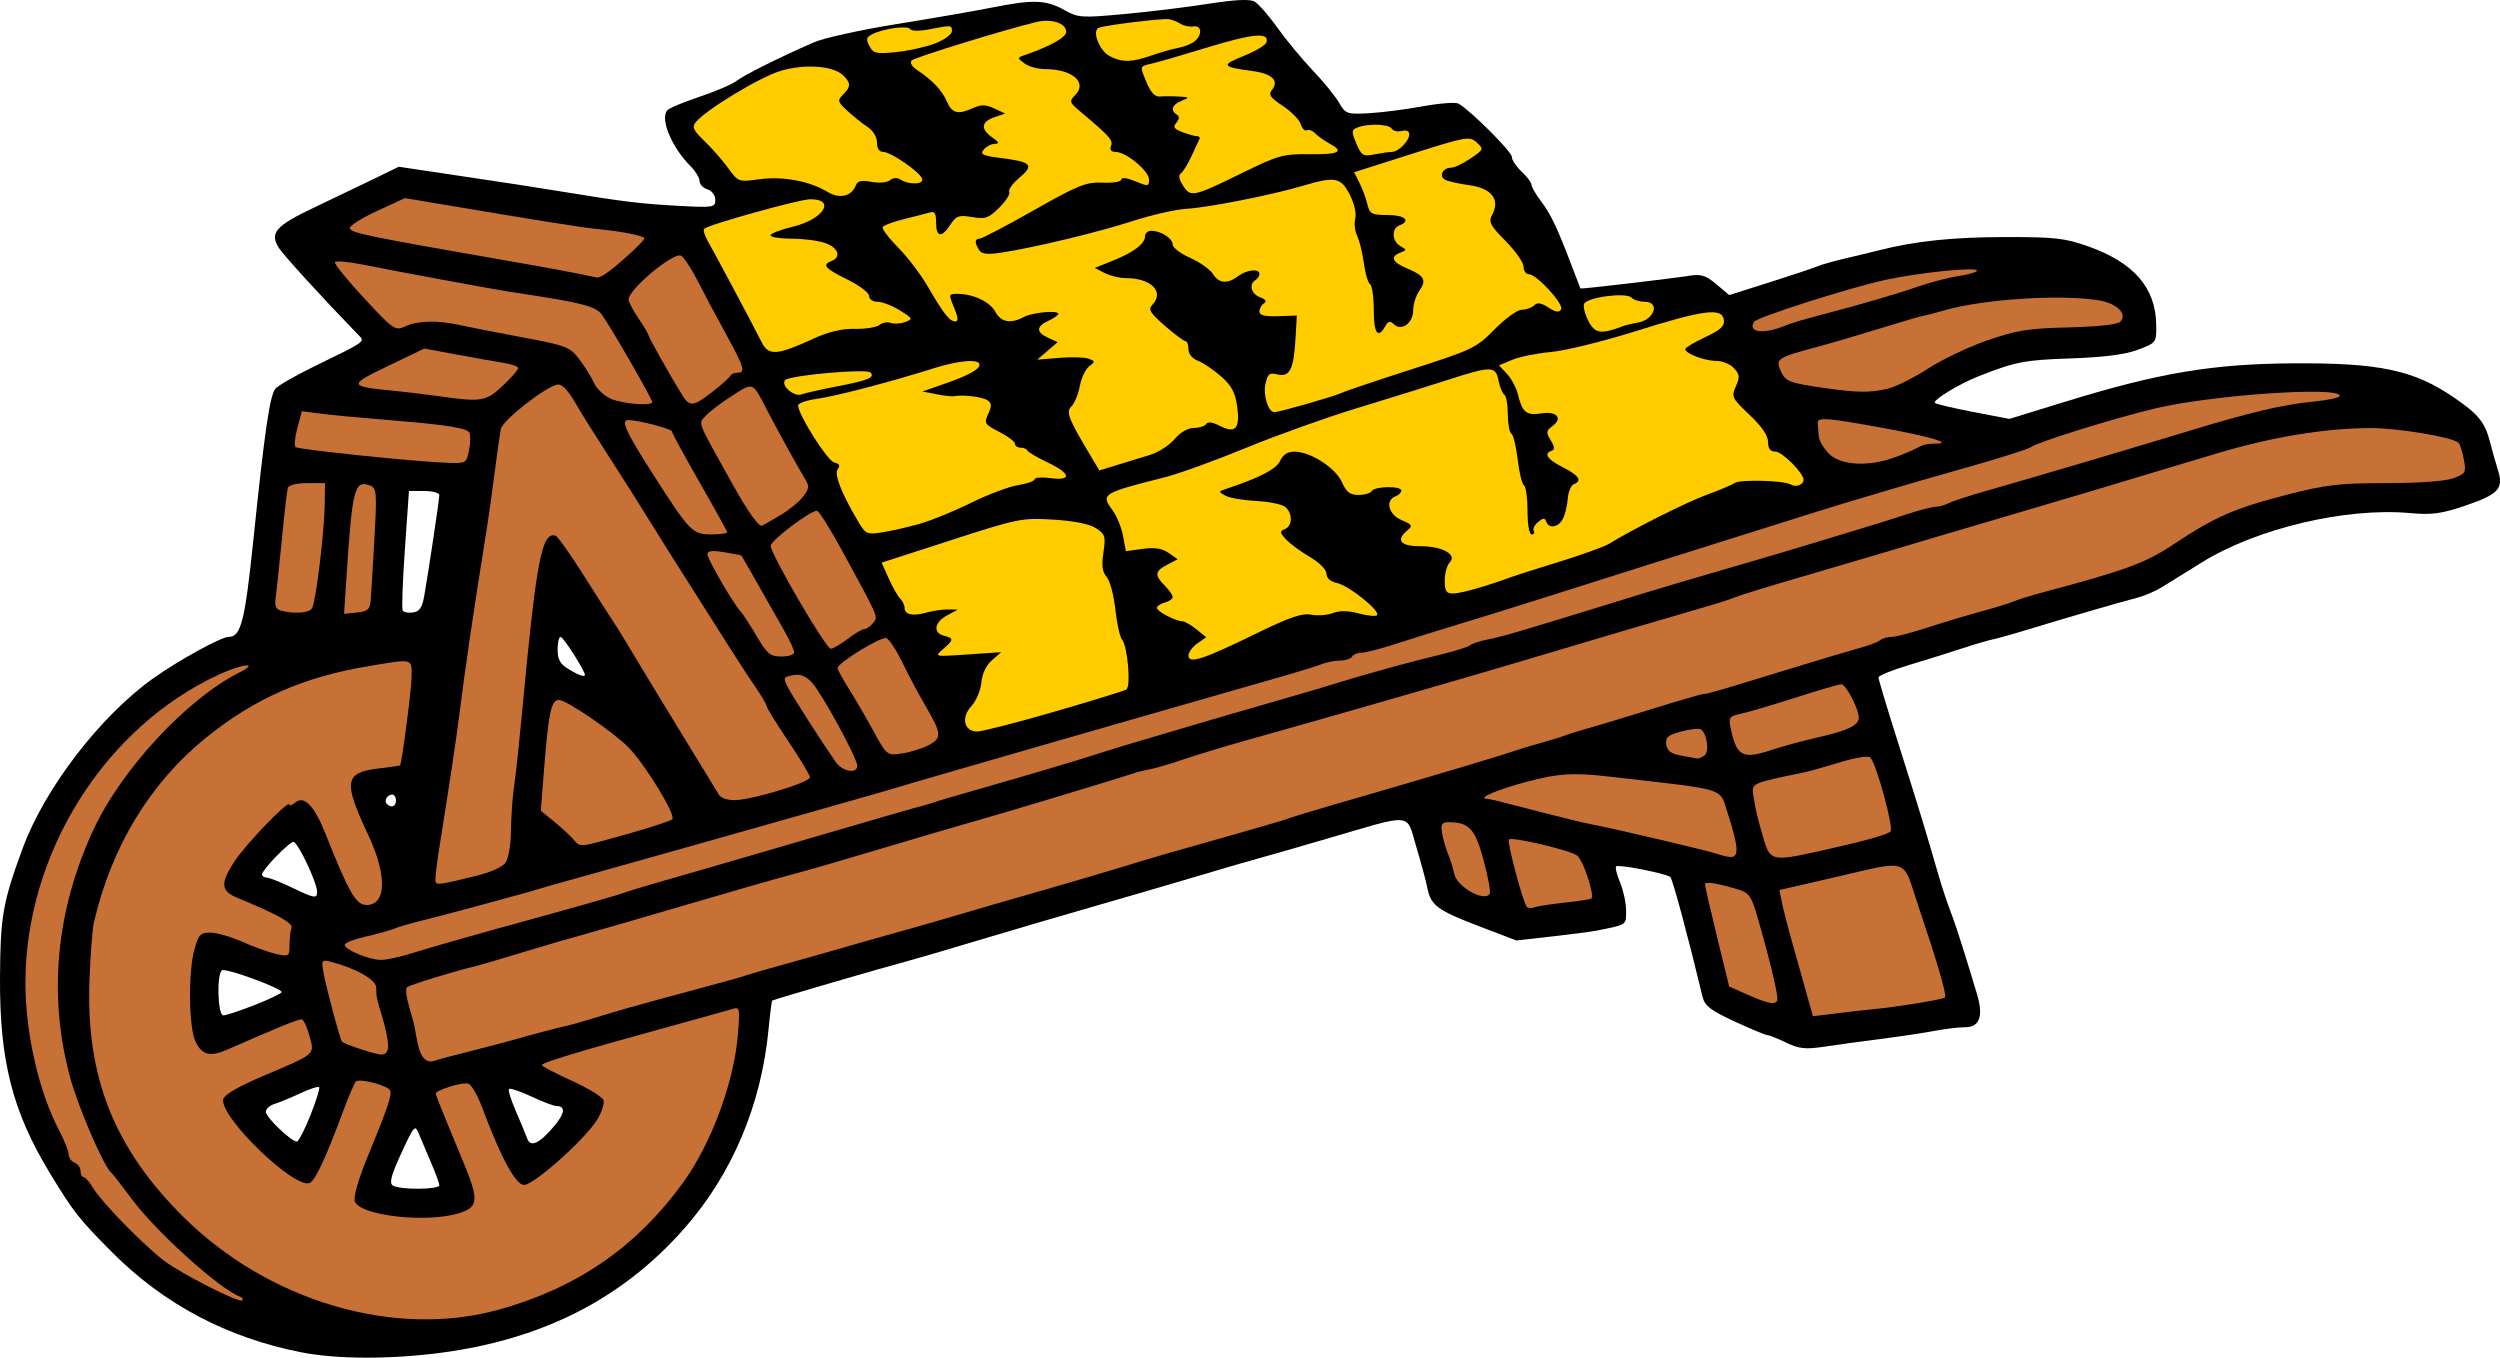 <?xml version="1.0" encoding="UTF-8"?>
<svg version="1.1" viewBox="0 0 763.43 414.59" xmlns="http://www.w3.org/2000/svg">
<g stroke-width="1.204">
<path transform="translate(105.13 40.034)" d="m273.37-39.995c-2.303 0.114-5.4 0.479-9.315 1.098-6.424 1.015-17.986 2.428-25.693 3.139-13.264 1.224-14.251 1.159-18.471-1.211-5.54-3.112-9.483-3.262-21.697-0.828-5.298 1.056-18.574 3.355-29.5 5.111-10.926 1.756-22.303 4.264-25.283 5.572-10.848 4.763-21.13 9.893-23.645 11.795-1.415 1.071-6.562 3.272-11.438 4.891-4.875 1.619-9.27 3.484-9.766 4.146-2.103 2.81 1.506 11.333 7.219 17.045 1.492 1.492 2.713 3.513 2.713 4.492 0 0.979 1.082 2.123 2.406 2.543 1.364 0.433 2.408 1.823 2.408 3.205 0 2.327-0.539 2.41-11.738 1.797-11.001-0.603-16.773-1.311-34.615-4.244-8.308-1.366-17.241-2.739-36.598-5.623l-13.723-2.045-7.348 3.584c-4.042 1.97-12.366 5.963-18.498 8.873-11.849 5.622-13.72 7.803-10.676 12.449 1.509 2.303 13.525 15.452 23.904 26.158 2.418 2.494 3.275 1.857-13.518 10.068-5.629 2.752-10.835 5.765-11.568 6.695-1.679 2.129-3.25 12.933-6.639 45.639-2.63 25.383-3.821 30.1-7.6 30.1-2.289 0-15.343 7.175-23.051 12.67-16.218 11.561-33.163 33.648-39.881 51.98-6.072 16.571-6.788 20.68-6.887 39.498-0.132 25.294 3.806 40.762 15.141 59.451 7.315 12.062 8.893 14.073 19.057 24.291 15.815 15.9 35.156 26.131 57.814 30.582 10.875 2.136 27.266 2.18 42.82 0.113 31.007-4.12 55.276-16.534 74.098-37.898 14.629-16.606 23.545-37.676 25.764-60.887 0.443-4.635 0.944-8.569 1.113-8.74 0.297-0.3 34.859-10.378 42.227-12.312 1.987-0.522 11.198-3.229 20.469-6.016 9.271-2.787 24.983-7.4 34.916-10.252 9.933-2.852 24.834-7.203 33.111-9.666 8.278-2.463 16.133-4.751 17.457-5.084 1.324-0.333 10.806-3.059 21.07-6.059 26.922-7.869 24.283-8.095 27.41 2.344 1.454 4.855 2.988 10.561 3.408 12.68 1.056 5.326 3.088 6.82 15.961 11.732l11.221 4.281 10.984-1.244c6.042-0.684 12.227-1.496 13.744-1.805 9.163-1.866 8.777-1.603 8.777-6.043 0-2.326-0.82-6.192-1.822-8.59-1.002-2.398-1.558-4.624-1.234-4.947 0.701-0.701 15.321 2.173 16.562 3.256 0.7 0.61 5.473 18.357 9.842 36.59 0.66 2.754 2.451 4.127 9.805 7.523 4.949 2.286 9.436 4.156 9.971 4.156 0.535 0 3.107 1.027 5.715 2.283 3.892 1.875 5.927 2.106 11.363 1.291 3.642-0.546 11.497-1.619 17.457-2.387 5.96-0.767 13.437-1.889 16.615-2.494 3.178-0.605 7.341-1.102 9.25-1.102 4.431 0 5.643-3.37 3.635-10.105-2.826-9.479-6.34-20.613-7.26-23.004-1.764-4.584-3.457-9.654-4.828-14.449-3.143-10.992-5.984-20.292-11.836-38.758-3.398-10.722-6.178-19.945-6.178-20.494 0-0.549 4.2-2.257 9.332-3.795 5.132-1.538 12.387-3.808 16.121-5.045 3.735-1.236 8.07-2.509 9.633-2.828 1.563-0.319 6.634-1.748 11.27-3.176 10.375-3.196 27.561-8.192 32.764-9.523 2.128-0.544 5.494-2 7.479-3.234 1.985-1.234 7.488-4.646 12.229-7.584 16.679-10.337 43.875-16.775 63.432-15.014 6.769 0.61 9.589 0.229 17.037-2.301 10.065-3.418 11.656-5.154 9.885-10.793-0.669-2.131-1.788-6.093-2.484-8.803-1.5-5.833-3.588-8.377-11.043-13.453-12.266-8.352-22.727-10.555-49.23-10.367-24.556 0.174-40.882 2.929-69.412 11.717l-17.039 5.248-11.041-2.121c-6.072-1.167-11.323-2.403-11.67-2.75-0.829-0.829 7.341-5.817 13.443-8.209 11.21-4.393 13.95-4.92 28.02-5.398 10.14-0.345 16.559-1.172 20.467-2.637 5.654-2.119 5.694-2.173 5.633-7.582-0.129-11.306-6.803-19.029-20.715-23.973-7.16-2.544-10.184-2.882-25.578-2.861-15.951 0.021-27.308 1.224-38.529 4.082-2.318 0.59-6.923 1.699-10.234 2.465-3.311 0.765-7.103 1.844-8.428 2.398-1.324 0.555-7.92 2.755-14.658 4.889l-12.252 3.879-3.92-3.299c-3.209-2.7-4.702-3.174-8.219-2.609-5.427 0.872-33.159 4.121-33.291 3.9-0.054-0.09-1.335-3.415-2.846-7.389-4.312-11.338-6.244-15.372-9.281-19.379-1.553-2.049-2.824-4.256-2.824-4.906 0-0.65-1.354-2.454-3.01-4.01-1.655-1.555-3.01-3.598-3.01-4.541 0-1.568-12.575-14.114-16.262-16.225-0.864-0.495-5.823-0.12-11.018 0.832-5.194 0.952-12.583 1.899-16.42 2.103-6.636 0.354-7.078 0.199-9.031-3.199-1.129-1.965-4.761-6.422-8.072-9.904-3.311-3.482-8.185-9.376-10.83-13.098-2.645-3.721-5.787-7.29-6.982-7.93-0.728-0.39-2.234-0.528-4.537-0.414zm-253.61 149.9h4.633c2.547 0 4.631 0.568 4.631 1.26 0 1.339-3.175 22.584-4.58 30.646-0.643 3.686-1.448 4.904-3.434 5.188-1.427 0.203-2.855-0.069-3.172-0.604-0.317-0.535-0.013-8.963 0.674-18.73l1.248-17.76zm46.287 44.559c0.74 0.008 5.798 7.689 7.326 11.127 0.618 1.39-1.271 0.887-4.916-1.312-2.52-1.521-3.309-2.93-3.311-5.91-0.001-2.152 0.404-3.909 0.9-3.904zm-51.4 48.15c0.623 0 1.133 0.813 1.133 1.807 0 1.862-1.419 2.393-2.775 1.037-0.962-0.962 0.124-2.844 1.643-2.844zm-30.141 14.449c1.295 0 7.193 12.462 7.193 15.199 0 2.203-0.76 2.075-7.826-1.326-3.311-1.594-6.698-2.929-7.525-2.967-0.828-0.038-1.491-0.476-1.473-0.973 0.052-1.429 8.297-9.934 9.631-9.934zm-21.41 39.139c2.847 0.081 17.768 5.621 17.768 6.721 0 0.395-3.67 2.158-8.156 3.918-4.486 1.76-8.822 3.199-9.633 3.199-1.749 0-2.099-12.716-0.379-13.779 0.074-0.046 0.211-0.064 0.4-0.059zm29.02 35.68c0.104 0.003 0.176 0.022 0.213 0.059 0.295 0.295-0.9 4.156-2.656 8.582-1.756 4.426-3.624 8.047-4.152 8.047-1.717 0-9.473-7.429-9.473-9.074 1e-6 -0.88 1.219-1.977 2.709-2.439 1.49-0.462 5.033-1.923 7.873-3.246 2.485-1.158 4.759-1.946 5.486-1.928zm58.432 0.566c0.853 0.001 3.576 0.969 6.57 2.363 3.422 1.593 6.868 2.905 7.656 2.91 2.828 0.023 2.642 2.12-0.523 5.941-4.494 5.424-7.354 6.812-8.352 4.055-0.43-1.187-1.998-4.961-3.486-8.387-1.488-3.425-2.438-6.496-2.111-6.822 0.041-0.041 0.124-0.061 0.246-0.061zm-28.85 12.105c0.374 0.027 0.668 0.63 1.062 1.607 0.669 1.655 2.352 5.628 3.74 8.828 1.388 3.2 2.523 6.316 2.523 6.924 0 1.358-12.054 1.44-14.172 0.096-1.173-0.745-0.571-3.063 2.58-9.916 2.549-5.544 3.552-7.59 4.266-7.539z"/>
<g transform="translate(105.13 40.034)" fill="#c87137">
<path d="m79.502 43.77c3.152-1.995 12.136-10.138 12.136-11 0-0.814-6.979-2.166-15.371-2.976-3.725-0.36-20.418-3.026-46.169-7.374l-11.573-1.954-8.63 3.978c-4.746 2.188-8.439 4.551-8.205 5.252 0.486 1.457 5.26 2.432 50.817 10.375 12.107 2.111 16.452 2.93 24.682 4.655 0.331 0.069 1.371-0.361 2.312-0.956z"/>
<path d="m440.2 59.325c1.324-0.566 5.659-1.874 9.632-2.906 12.28-3.192 23.777-6.537 30.936-9.002 3.771-1.298 9.324-2.731 12.341-3.183 3.017-0.452 5.485-1.187 5.485-1.633 0-1.171-17.154 0.538-27.543 2.744-11.015 2.338-39.665 11.463-40.565 12.918-2.035 3.293 3.16 3.861 9.713 1.062z"/>
<path d="m471.24 78.692c2.502-0.581 8.059-3.343 12.348-6.137 4.289-2.794 12.496-6.7 18.238-8.679 8.923-3.075 12.524-3.647 24.778-3.929 8.714-0.201 14.877-0.871 15.714-1.707 2.245-2.245-0.679-5.416-5.925-6.425-11.057-2.126-35.909-0.576-48.03 2.995-2.649 0.78-5.358 1.48-6.02 1.555-0.662 0.075-6.622 1.816-13.244 3.868-6.622 2.053-15.562 4.671-19.866 5.819-11.524 3.073-12.244 3.561-10.593 7.184 1.482 3.252 2.602 3.684 13.604 5.249 9.862 1.403 13.671 1.444 18.998 0.207z"/>
<path d="m48.401 77.751c2.59-2.454 4.709-4.868 4.709-5.364 0-0.496-2.032-1.224-4.515-1.619-2.483-0.394-8.938-1.536-14.344-2.537l-9.829-1.82-11.077 5.328c-12.292 5.912-12.207 6.205 2.214 7.614 3.766 0.368 9.828 1.096 13.47 1.617 12.848 1.839 14.284 1.6 19.371-3.22z"/>
<path d="m112.54 79.514c2.744-2.147 5.17-4.314 5.391-4.816 0.221-0.502 1.169-0.912 2.107-0.912 2.603 0 2.136-1.593-3.436-11.723-2.828-5.141-6.756-12.517-8.729-16.39-1.973-3.874-4.255-7.314-5.069-7.645-2.459-0.999-15.977 10.329-15.977 13.388 0 0.738 1.355 3.336 3.01 5.772 1.655 2.436 3.01 4.7 3.01 5.031 0 0.58 6.956 12.933 10.411 18.49 2.226 3.58 3.367 3.433 9.282-1.195z"/>
<path d="m94.046 82.753c0-0.996-13.037-23.603-15.419-26.739-1.994-2.625-5.933-3.6-27.925-6.912-4.911-0.74-36.066-6.5-44.864-8.296-4.478-0.914-8.383-1.272-8.677-0.795-0.295 0.477 3.691 5.416 8.856 10.977 9.098 9.796 9.493 10.064 12.647 8.627 3.885-1.77 9.857-1.897 16.756-0.355 2.776 0.62 11.402 2.314 19.168 3.763 13.204 2.464 14.315 2.891 17.13 6.583 1.656 2.171 3.687 5.432 4.514 7.245 0.826 1.814 3.141 4.012 5.144 4.884 3.605 1.571 12.671 2.298 12.671 1.016z"/>
<path d="m472.02 100.12c2.365-0.747 5.654-2.052 7.31-2.9 3.188-1.634 3.6-1.741 6.923-1.799 4.838-0.084-1.996-2.119-15.351-4.571-18.147-3.332-21.099-3.573-20.95-1.714 0.066 0.828 0.202 2.613 0.301 3.968 0.099 1.355 1.51 3.793 3.136 5.418 3.344 3.344 11.016 4.002 18.632 1.598z"/>
<path d="m38.124 97.342c0.427-2.275 0.463-4.642 0.081-5.26-0.902-1.459-6.943-2.389-25.098-3.863-8.129-0.66-17.316-1.534-20.414-1.941l-5.634-0.74-1.368 5.081c-0.753 2.795-1.018 5.433-0.59 5.863 0.783 0.786 37.753 4.589 47.185 4.854 4.852 0.136 5.095-0.03 5.838-3.994z"/>
<path d="m133.19 117.27c2.658-1.58 5.792-4.145 6.964-5.699 1.877-2.489 1.929-3.151 0.432-5.555-1.903-3.056-8.455-14.957-11.777-21.392-4.18-8.096-3.872-7.984-10.403-3.794-3.275 2.102-6.896 4.861-8.045 6.13-2.291 2.532-2.956 0.849 8.361 21.142 4.496 8.062 7.907 12.839 8.856 12.4 0.428-0.198 2.954-1.653 5.612-3.233z"/>
<path d="m116.92 122.53c0-0.343-3.793-7.22-8.428-15.283-4.636-8.063-8.428-15.052-8.428-15.531 0-0.773-10.347-3.479-13.303-3.479-2.414 0-0.858 3.449 7.333 16.254 11.471 17.934 12.174 18.662 18.003 18.662 2.653 0 4.824-0.281 4.824-0.623z"/>
<path d="m8.037 143.62c0.145-1.655 0.662-10.105 1.149-18.776 0.808-14.395 0.701-15.836-1.227-16.576-4.842-1.858-5.501 0.668-7.285 27.91l-0.735 11.221 3.917-0.385c3.185-0.313 3.966-0.947 4.181-3.395z"/>
<path d="m-9.871 145.73c1.184-1.829 3.794-23.16 3.904-31.906l0.08-6.321h-5.456c-3.323 0-5.631 0.588-5.904 1.505-0.247 0.828-1.075 8.007-1.84 15.953-0.766 7.947-1.61 15.902-1.876 17.68-0.345 2.304 0.108 3.387 1.577 3.773 4.171 1.096 8.567 0.78 9.515-0.684z"/>
<path d="m153.75 155.06c2.171-1.655 4.458-3.01 5.083-3.01 0.625 0 1.795-0.793 2.599-1.761 1.659-1.999 2.001-1.183-8.99-21.416-3.867-7.119-7.514-12.943-8.104-12.943-2.121 0-14.083 9.067-14.128 10.708-0.066 2.424 16.868 31.432 18.349 31.432 0.684 0 3.02-1.355 5.191-3.01z"/>
<path d="m137.39 159.2c0-0.7-1.287-3.545-2.859-6.321-9.109-16.082-13.12-23.127-13.249-23.272-0.08-0.09-2.449-0.544-5.263-1.009-3.661-0.605-5.117-0.432-5.117 0.608 0 1.492 7.928 15.16 10.181 17.551 0.692 0.734 2.883 4.11 4.869 7.501 3.162 5.399 4.099 6.17 7.525 6.19 2.152 0.013 3.913-0.549 3.913-1.249z"/>
<path d="m436.25 188.85c2.837-0.952 8.854-2.578 13.369-3.614 9.652-2.215 12.861-3.735 12.861-6.096 0-2.723-3.924-10.234-5.34-10.221-0.705 5e-3 -6.971 1.836-13.924 4.065-6.953 2.23-14.435 4.442-16.626 4.916-3.732 0.807-3.933 1.103-3.169 4.664 1.824 8.501 3.611 9.377 12.83 6.286z"/>
<path d="m178.38 187.54c4.228-2.187 4.104-3.516-1.17-12.499-1.788-3.045-4.793-8.702-6.679-12.572-1.886-3.87-4.126-7.304-4.977-7.63-1.57-0.603-14.915 7.566-14.915 9.13 0 0.468 1.521 3.26 3.379 6.204 1.859 2.944 5.245 8.766 7.525 12.938 4.114 7.528 4.18 7.581 8.649 6.96 2.477-0.344 6.162-1.483 8.188-2.531z"/>
<path d="m415.29 190.74c1.659-1.052 0.883-6.847-1.078-8.06-0.574-0.354-3.256-0.049-5.962 0.68-4.069 1.096-4.854 1.781-4.543 3.967 0.28 1.965 1.457 2.833 4.59 3.387 2.318 0.409 4.485 0.808 4.816 0.885 0.331 0.077 1.311-0.309 2.177-0.859z"/>
<path d="m156.66 193.82c0-2.307-10.816-22.137-13.873-25.436-1.893-2.043-3.5-2.663-5.775-2.228-2.991 0.572-3.068 0.765-1.495 3.781 1.515 2.906 10.018 16.185 14.562 22.743 2.024 2.921 6.581 3.71 6.581 1.14z"/>
<path d="m86.461 214.64c7.099-1.994 13.274-4.025 13.72-4.515 1.151-1.262-8.321-16.771-13.388-21.921-4.652-4.728-18.968-14.488-21.251-14.488-2.398 0-3.182 3.842-4.671 22.88l-0.857 10.952 3.993 3.251c2.196 1.788 4.827 4.199 5.846 5.358 2.342 2.664 1.413 2.749 16.608-1.518z"/>
<path d="m449.23 220.14c14.923-3.319 21.893-5.223 22.935-6.265 1.057-1.057-4.244-20.54-6.141-22.569-0.584-0.625-4.442-0.025-9.201 1.429-4.507 1.378-9.55 2.785-11.205 3.127-16.166 3.342-15.917 3.224-15.295 7.236 0.682 4.406 1.316 7.02 3.339 13.771 1.744 5.822 2.952 6.076 15.569 3.27z"/>
<path d="m425.15 219.1c0-1.527-1.122-6.098-2.493-10.157-2.972-8.8 1.113-7.479-36.638-11.854-10.669-1.236-15.469-0.931-24.848 1.583-8.846 2.371-14.989 4.931-12.477 5.2 1.6 0.171 2.797 0.463 16.771 4.094 6.575 1.708 13.348 3.353 15.05 3.655 5.476 0.97 35.502 8.013 38.614 9.057 4.903 1.645 6.02 1.352 6.02-1.577z"/>
<path d="m41.057 227.21c3.635-0.904 7.293-2.577 8.127-3.718 0.835-1.141 1.585-4.951 1.668-8.467 0.179-7.615 0.47-11.386 1.375-17.83 0.372-2.649 1.31-11.589 2.084-19.866 4.331-46.297 6.004-55.101 10.216-53.767 0.65 0.206 4.579 5.751 8.731 12.322 4.151 6.571 8.11 12.76 8.798 13.753 0.687 0.993 2.447 3.821 3.912 6.284 3.309 5.567 16.102 26.606 22.535 37.06 2.649 4.304 5.293 8.639 5.877 9.632 0.638 1.085 2.678 1.757 5.114 1.683 5.437-0.165 22.715-5.449 22.715-6.947 0-0.655-2.98-5.624-6.622-11.042s-6.622-10.243-6.622-10.723-1.557-3.128-3.46-5.885c-2.951-4.275-9.289-14.185-26.873-42.02-1.784-2.823-4.91-7.842-6.948-11.154-2.038-3.311-7.023-11.167-11.077-17.458-4.055-6.291-7.987-12.522-8.738-13.846-3.275-5.773-4.994-7.826-6.551-7.826-3.019 0-16.981 10.838-17.518 13.599-0.284 1.46-1.139 7.531-1.9 13.491-0.761 5.96-1.865 13.816-2.455 17.458-3.744 23.142-6.493 41.778-8.35 56.589-0.893 7.126-2.976 20.967-6.09 40.473-0.647 4.05-1.175 8.259-1.175 9.354 0 2.14-0.003 2.141 13.232-1.15z"/>
<path d="m349.79 232.9c0.347-0.562-0.507-5.208-1.898-10.326-2.616-9.624-4.398-11.529-10.782-11.529-1.949 0-2.3 0.625-1.861 3.311 0.297 1.821 1.105 4.666 1.795 6.321s1.555 4.429 1.923 6.162c0.85 4.009 9.201 8.685 10.823 6.06z"/>
<path d="m372.39 235.64c4.184-0.456 7.96-1.028 8.392-1.272 1.21-0.682-2.41-11.721-4.311-13.144-2.199-1.646-19.902-5.814-20.816-4.901-0.625 0.625 3.907 17.885 5.353 20.39 0.313 0.542 1.29 0.708 2.172 0.37 0.882-0.338 5.026-0.988 9.209-1.444z"/>
<path d="m21.27 250.87c3.936-1.272 19.348-5.659 34.247-9.749 14.9-4.09 28.174-7.866 29.498-8.391 1.324-0.525 7.284-2.336 13.244-4.024 5.96-1.689 23.027-6.643 37.927-11.009 24.322-7.127 38.077-11.101 41.539-11.998 0.662-0.172 2.017-0.598 3.01-0.946 0.993-0.349 6.141-1.862 11.438-3.363 13.781-3.904 32.907-9.579 38.529-11.432 2.649-0.873 8.88-2.773 13.846-4.223 4.967-1.45 12.281-3.612 16.254-4.806 3.973-1.193 14.268-4.185 22.876-6.648 8.609-2.463 18.008-5.234 20.886-6.158 6.603-2.12 21.492-6.19 30.809-8.422 3.931-0.942 7.723-2.16 8.428-2.708 0.705-0.548 3.178-1.348 5.495-1.777 3.928-0.728 10.638-2.703 39.733-11.697 12.762-3.945 20.91-6.37 40.335-12.004 7.284-2.113 15.411-4.525 18.06-5.36 2.649-0.835 8.88-2.726 13.846-4.202 4.967-1.476 12.128-3.707 15.915-4.958 3.787-1.251 7.722-2.274 8.745-2.274 1.023 0 2.801-0.492 3.951-1.093 1.15-0.601 6.154-2.244 11.121-3.651 12.866-3.645 46.539-13.598 61.405-18.15 19.088-5.845 29.85-8.401 38.83-9.221 4.47-0.408 8.127-1.205 8.127-1.772 0-2.947-39.181-0.259-56.455 3.874-12.795 3.061-36.11 10.337-37.924 11.835-0.737 0.609-11.364 3.911-23.615 7.338-12.251 3.427-31.756 9.21-43.345 12.851-43.723 13.738-63.702 20.039-79.465 25.062-8.94 2.849-21.131 6.645-27.09 8.437-5.96 1.791-14.826 4.558-19.702 6.149-4.876 1.591-9.856 2.892-11.066 2.892-1.21 0-2.535 0.542-2.944 1.204-0.409 0.662-2.041 1.204-3.626 1.204s-4.127 0.492-5.648 1.093c-1.521 0.601-6.558 2.175-11.194 3.498-4.636 1.323-13.304 3.807-19.264 5.521-5.96 1.714-18.421 5.29-27.692 7.948-9.271 2.658-21.462 6.164-27.09 7.792-5.629 1.628-17.819 5.153-27.09 7.834-9.271 2.68-18.482 5.381-20.468 6.001-3.124 0.975-85.346 24.205-98.729 27.894-2.649 0.73-6.171 1.744-7.826 2.252-1.655 0.509-5.177 1.503-7.826 2.21-2.649 0.707-8.609 2.328-13.244 3.602-4.636 1.275-11.137 2.977-14.448 3.783-3.311 0.806-7.104 1.918-8.428 2.471-1.324 0.553-5.253 1.641-8.729 2.417-3.477 0.776-6.321 1.897-6.321 2.491 0 1.474 7.123 4.481 10.903 4.601 1.692 0.054 6.298-0.942 10.234-2.214z"/>
<path d="m437.57 265.53c0.521-0.905-1.9-11.191-5.948-25.274-1.883-6.552-2.629-7.657-5.82-8.621-6.622-2.001-10.282-2.586-10.287-1.646-2e-3 0.509 1.66 7.749 3.696 16.089l3.701 15.163 5.636 2.476c6.262 2.751 8.253 3.151 9.024 1.813z"/>
<path d="m467.29 268.1c6.994-0.659 20.932-2.94 21.514-3.522 0.631-0.631-2.191-10.318-8.228-28.252-4.959-14.731-2.084-13.828-26.298-8.26l-16.023 3.684 0.759 3.793c0.418 2.086 1.756 7.315 2.974 11.619 1.218 4.304 3.178 11.271 4.356 15.481l2.141 7.655 7.295-0.9c4.012-0.495 9.192-1.079 11.509-1.297z"/>
<path d="m13.377 279.26c0-1.55-0.719-5.207-1.598-8.127-2.037-6.768-2.014-6.662-2.014-9.565 0-2.399-6.373-6.015-13.954-7.918-2.721-0.683-2.85-0.484-2.15 3.316 0.924 5.02 5.059 20.49 5.63 21.06 0.877 0.877 9.963 3.886 11.979 3.968 1.431 0.058 2.107-0.82 2.107-2.734z"/>
<path d="m39.057 280.81c5.411-1.363 11.464-2.954 13.451-3.536 4.396-1.288 13.531-3.686 16.148-4.239 1.052-0.222 5.434-1.497 9.739-2.833 4.304-1.336 12.161-3.581 17.458-4.989 5.298-1.408 12.612-3.385 16.254-4.392 3.642-1.008 7.164-1.972 7.826-2.144 0.662-0.172 2.017-0.598 3.01-0.946 0.993-0.349 6.141-1.831 11.438-3.295 5.298-1.464 13.154-3.689 17.458-4.946 4.304-1.257 11.89-3.407 16.856-4.778 4.967-1.371 13.365-3.781 18.662-5.355 5.298-1.574 16.405-4.796 24.682-7.16 8.278-2.364 19.385-5.625 24.682-7.248 10.77-3.298 15.558-4.688 35.519-10.311 7.615-2.145 14.93-4.304 16.254-4.797 1.324-0.493 7.555-2.386 13.846-4.207 28.85-8.35 51.393-15.06 54.783-16.306 1.324-0.487 4.846-1.551 7.826-2.364 2.98-0.813 6.502-1.897 7.826-2.408 1.324-0.511 4.575-1.523 7.224-2.249 2.649-0.726 11.318-3.347 19.264-5.824 7.947-2.477 15.007-4.529 15.691-4.558 1.4-0.061 4.299-0.907 26.45-7.716 8.609-2.647 18.09-5.473 21.07-6.281 2.98-0.808 5.933-1.92 6.562-2.47 0.629-0.551 2.159-1.001 3.4-1.001s6.144-1.266 10.896-2.814c4.752-1.548 12.162-3.775 16.467-4.949 4.304-1.175 8.91-2.598 10.234-3.162 1.324-0.565 5.388-1.819 9.03-2.788 25.087-6.672 31.078-8.887 39.793-14.711 12.266-8.198 18.625-10.968 34.529-15.041 11.778-3.016 15.87-3.491 30.072-3.491 9.956 0 18.048-0.582 20.52-1.476 3.842-1.389 4.036-1.725 3.303-5.719-0.428-2.334-1.151-4.63-1.605-5.103-1.655-1.722-18.628-4.557-27.058-4.52-14.025 0.062-30.319 2.777-47.179 7.862-29.413 8.871-52.204 15.675-65.017 19.411-7.947 2.317-17.97 5.274-22.274 6.571-4.304 1.297-9.452 2.836-11.438 3.419-1.987 0.583-6.321 1.868-9.632 2.856-3.311 0.987-12.793 3.772-21.07 6.189-8.278 2.417-16.134 4.856-17.458 5.42-1.324 0.565-5.388 1.875-9.03 2.912-7.404 2.108-34.367 10.069-58.997 17.42-15.998 4.774-55.889 16.243-80.669 23.192-6.953 1.95-15.893 4.659-19.866 6.019-3.973 1.361-8.579 2.707-10.234 2.992-1.655 0.285-3.823 0.825-4.816 1.2-1.979 0.747-39.344 12.04-45.151 13.646-4.721 1.306-29.589 8.611-43.345 12.734-5.96 1.786-13.545 3.943-16.856 4.792-3.311 0.85-17.398 4.896-31.304 8.991-13.906 4.096-28.264 8.25-31.906 9.231-3.642 0.982-11.972 3.419-18.512 5.416-6.539 1.997-12.77 3.83-13.846 4.074-5.708 1.292-20.135 5.734-20.885 6.431-0.477 0.444-0.138 3.233 0.755 6.199s1.649 5.808 1.68 6.316c0.031 0.508 0.437 2.675 0.901 4.816 0.925 4.264 2.678 5.995 5.152 5.086 0.88-0.323 6.027-1.703 11.438-3.065z"/>
<path d="m-31.781 355.96c-6.228-2.26-25.718-19.849-33.17-29.933-2.936-3.973-5.678-7.495-6.095-7.826-2.349-1.869-10.275-20.203-12.753-29.498-6.662-24.993-4.222-50.694 7.143-75.251 8.555-18.485 28.593-40.083 44.693-48.172 6.244-3.137 0.946-2.645-6.061 0.563-35.158 16.096-59.44 54.791-59.34 94.565 0.038 15.182 4.157 33.11 10.273 44.712 1.618 3.07 2.942 6.398 2.942 7.396 0 0.998 0.813 2.127 1.806 2.508 0.993 0.381 1.806 1.523 1.806 2.537 0 1.014 0.425 1.844 0.944 1.844 0.519 0 1.88 1.584 3.024 3.52 2.458 4.162 15.374 17.36 21.587 22.06 5.342 4.041 22.977 12.983 23.809 12.073 0.331-0.362 0.057-0.856-0.609-1.098z"/>
<path d="m47.098 359.92c23.987-6.641 42.14-19.152 56.413-38.881 8.511-11.764 15.431-30.379 16.649-44.787 0.708-8.372 0.616-8.858-1.543-8.192-1.263 0.39-11.235 3.168-22.162 6.175-25.624 7.051-36.121 10.247-36.121 10.995 0 0.331 4.078 2.459 9.062 4.731 4.984 2.271 9.371 4.936 9.749 5.921 0.378 0.985-0.488 3.693-1.925 6.018-3.703 5.992-19.301 19.915-22.31 19.915-2.576 0-7.06-8.297-12.859-23.795-1.332-3.559-3.191-6.766-4.131-7.127-1.331-0.511-7.745 1.236-9.839 2.68-0.393 0.271 0.052 1.416 8.111 20.843 4.952 11.939 4.841 14.051-0.842 15.927-9.815 3.241-30.742 0.906-32.168-3.589-0.401-1.264 1.2-6.864 3.694-12.916 6.425-15.598 7.828-19.748 7.081-20.955-0.958-1.55-9.375-3.695-10.398-2.65-0.473 0.483-2.167 4.401-3.763 8.705-5.439 14.666-8.691 21.645-10.387 22.296-4.732 1.816-27.418-20.17-26.379-25.564 0.26-1.35 4.454-3.818 11.83-6.963 16.833-7.178 16.083-6.533 14.491-12.447-0.742-2.757-1.805-5.013-2.361-5.013-1.248 0-7.208 2.427-22.724 9.252-5.238 2.304-7.715 1.674-9.701-2.468-2.058-4.293-2.25-21.259-0.32-28.155 1.254-4.481 1.857-5.117 4.848-5.117 1.879 0 6.328 1.285 9.887 2.855 3.559 1.57 8.232 3.239 10.384 3.708 3.734 0.814 3.913 0.688 3.913-2.756 0-1.985 0.276-4.331 0.614-5.213 0.563-1.47-4.191-4.114-16.601-9.233-4.94-2.038-5.156-4.352-1.01-10.813 3.51-5.47 16.997-19.456 16.997-17.627 0 0.465 0.823 0.163 1.829-0.672 2.649-2.198 5.767 1.033 9.114 9.445 7.24 18.193 9.355 21.878 12.56 21.878 6.162 0 6.338-9.117 0.418-21.672-7.588-16.091-7.119-18.802 3.471-20.055 3.477-0.412 6.348-0.808 6.38-0.882 0.641-1.448 3.479-23.22 3.51-26.923 0.049-5.891 0.708-5.721-13.201-3.401-19.825 3.306-34.774 9.89-49.535 21.816-17.112 13.826-28.999 33.429-34.281 56.535-0.454 1.987-1.058 9.876-1.343 17.532-1.097 29.52 7.482 51.213 28.54 72.167 26.033 25.904 64.54 37.283 96.361 28.474z"/>
</g>
<g fill="#fc0">
<path transform="translate(105.13 40.034)" d="m180.64-26.852c2.701-1.081 4.912-2.719 4.912-3.64 0-1.913-0.026-1.915-6.949-0.576-2.954 0.571-5.428 0.533-5.813-0.089-0.731-1.183-8.24-0.146-11.635 1.607-1.733 0.895-1.875 1.558-0.776 3.612 1.206 2.254 2.074 2.44 8.348 1.784 3.851-0.403 9.212-1.616 11.913-2.697z"/>
<path transform="translate(105.13 40.034)" d="m246.55-23.112c2.755-0.96 6.459-2.008 8.232-2.33 1.772-0.321 3.988-1.22 4.924-1.997 2.398-1.99 2.133-4.952-0.405-4.534-1.159 0.191-2.92-0.166-3.913-0.793-0.993-0.627-2.619-1.265-3.612-1.417-1.909-0.292-18.869 1.776-21.286 2.596-2.332 0.791 0.049 7.075 3.31 8.732 3.804 1.933 6.627 1.877 12.751-0.258z"/>
<path transform="translate(105.13 40.034)" d="m319.86 6.361c2.043 0 5.354-3.334 5.354-5.391 0-0.982-0.883-1.376-2.272-1.013-1.25 0.327-2.636 0.005-3.081-0.715-0.884-1.43-7.298-1.626-10.504-0.321-1.808 0.736-1.838 1.228-0.296 4.881 1.556 3.687 2.062 3.993 5.473 3.311 2.067-0.413 4.464-0.752 5.327-0.752z"/>
<path transform="translate(105.13 40.034)" d="m274.65 12.558c10.551-5.167 12.116-5.593 20.167-5.494 9.021 0.111 10.676-0.781 6.045-3.26-1.476-0.79-3.416-2.169-4.311-3.063-0.895-0.895-2.086-1.343-2.647-0.996-0.561 0.347-1.373-0.482-1.805-1.841-0.431-1.359-2.913-3.88-5.514-5.602-3.711-2.456-4.439-3.48-3.381-4.754 2.39-2.88 0.238-5.069-5.774-5.875-9.502-1.274-9.823-1.788-2.87-4.588 3.592-1.447 6.753-3.307 7.023-4.135 1.041-3.186-3.839-2.811-17.469 1.343-7.78 2.371-15.636 4.655-17.457 5.076-3.877 0.895-3.803 0.607-1.533 6.041 1.173 2.808 2.504 4.181 3.913 4.037 1.174-0.12 3.76-0.122 5.747-0.004 3.399 0.202 3.452 0.279 0.903 1.304-2.895 1.164-3.505 2.94-1.447 4.213 0.865 0.534 0.824 1.309-0.131 2.459-1.114 1.342-0.748 1.924 1.826 2.903 1.771 0.673 3.771 1.224 4.445 1.224 0.674 0 1.017 0.406 0.761 0.903-0.256 0.497-1.376 2.898-2.49 5.336-1.114 2.438-2.569 4.769-3.234 5.18-0.755 0.466-0.476 1.866 0.742 3.725 2.36 3.602 2.983 3.463 18.49-4.13z"/>
<path transform="translate(105.13 40.034)" d="m156.26 16.488c0.494-1.288 1.764-1.551 4.761-0.989 2.297 0.431 4.759 0.21 5.62-0.505 0.97-0.805 2.18-0.862 3.298-0.155 2.651 1.677 7.219 1.43 6.506-0.351-0.86-2.15-9.58-8.127-11.856-8.127-1.215 0-1.915-1.049-1.915-2.872 0-1.706-1.178-3.643-2.901-4.772-1.595-1.045-4.362-3.255-6.149-4.911-2.984-2.766-3.091-3.168-1.313-4.946 2.405-2.405 2.427-3.508 0.115-5.82-2.976-2.976-11.585-3.642-19.044-1.473-6.266 1.822-22.787 11.781-26.036 15.696-1.226 1.478-0.77 2.48 2.621 5.745 2.259 2.175 5.518 5.895 7.243 8.266 3.107 4.272 3.195 4.303 9.552 3.43 7.135-0.98 15.301 0.53 20.769 3.839 3.76 2.276 7.397 1.42 8.73-2.056z"/>
<path transform="translate(105.13 40.034)" d="m390.23 59.654c0.993-0.378 3.15-0.909 4.793-1.182 5.094-0.845 6.888-6.359 2.069-6.359-1.523 0-3.34-0.571-4.038-1.269-1.689-1.689-13.678-0.087-14.453 1.931-0.323 0.841 0.282 3.209 1.344 5.263 1.955 3.78 3.819 4.073 10.283 1.616z"/>
<path transform="translate(105.13 40.034)" d="m143.13 63.44c4.718-2.169 8.776-3.135 12.82-3.053 3.255 0.066 6.634-0.475 7.51-1.201 0.876-0.727 2.411-1.007 3.412-0.623 1.001 0.384 2.985 0.268 4.408-0.259 2.449-0.906 2.36-1.098-1.646-3.574-2.328-1.439-5.389-2.616-6.801-2.616-1.455 0-2.567-0.766-2.567-1.769 0-0.973-2.98-3.228-6.622-5.011-6.888-3.373-7.863-4.526-4.816-5.695 3.058-1.173 2.004-4.076-1.986-5.467-2.086-0.727-6.691-1.322-10.234-1.322-3.543 0-6.442-0.455-6.442-1.012 0-0.556 3.016-1.735 6.702-2.619 9.43-2.262 13.422-8.409 5.462-8.409-3.327 0-31.151 7.75-32.435 9.034-0.37 0.37 0.18 2.146 1.222 3.946 1.967 3.398 13.357 24.778 16.403 30.786 2.068 4.08 4.68 3.889 15.61-1.135z"/>
<path transform="translate(105.13 40.034)" d="m150.36 77.974c9.639-1.844 11.825-2.748 10.309-4.263-1.231-1.229-24.531 0.841-25.999 2.31-1.551 1.551 2.672 5.264 4.979 4.378 1.073-0.412 5.894-1.503 10.711-2.425z"/>
<path transform="translate(105.13 40.034)" d="m246.12 98.851c2.522-0.775 5.874-2.939 7.447-4.809 1.738-2.065 4.046-3.4 5.878-3.4 1.659 0 3.35-0.54 3.758-1.2 0.47-0.761 1.954-0.573 4.055 0.514 4.872 2.519 6.339 0.967 5.421-5.733-0.608-4.434-1.685-6.463-4.958-9.336-2.3-2.019-5.476-4.163-7.058-4.765-1.725-0.656-2.876-2.069-2.876-3.531 0-1.341-0.406-2.439-0.903-2.441-0.497-0.001-3.341-2.123-6.321-4.713-4.366-3.795-5.126-5.01-3.913-6.258 3.954-4.067-0.157-8.291-8.068-8.291-1.868 0-4.744-0.699-6.391-1.554l-2.995-1.554 5.566-2.24c6.402-2.577 9.78-5.161 9.78-7.481 0-0.891 0.848-1.619 1.885-1.619 2.938 0 6.543 2.314 6.543 4.2 0 0.939 2.405 2.771 5.346 4.072 2.94 1.3 6.05 3.493 6.912 4.872 1.841 2.947 4.431 3.197 7.68 0.74 2.642-1.998 6.551-2.423 6.551-0.711 0 0.623-0.542 1.468-1.204 1.877-2.096 1.296-1.303 4.255 1.41 5.259 1.732 0.641 2.138 1.261 1.204 1.838-0.775 0.479-1.41 1.604-1.41 2.5 0 1.168 1.619 1.574 5.719 1.434l5.719-0.195-0.427 7.224c-0.546 9.249-1.796 11.682-5.524 10.746-2.419-0.607-2.963-0.17-3.644 2.929-0.759 3.457 0.861 8.595 2.714 8.604 1.465 0.006 18.816-4.974 20.727-5.95 0.993-0.507 10.562-3.733 21.265-7.168 18.558-5.957 19.728-6.521 25.284-12.187 3.204-3.268 6.936-5.956 8.294-5.973 1.357-0.017 3.061-0.623 3.784-1.347 0.952-0.952 2.153-0.768 4.343 0.667 2.177 1.427 3.266 1.597 3.879 0.605 0.971-1.571-7.491-10.793-9.903-10.793-0.859 0-1.562-1.023-1.562-2.273s-2.459-4.768-5.465-7.817c-4.816-4.885-5.302-5.849-4.09-8.113 2.474-4.623-0.249-8.065-7.099-8.974-3.252-0.431-6.594-1.205-7.426-1.719-1.853-1.145-0.527-3.612 1.941-3.612 0.989 0 3.667-1.27 5.951-2.821 4.039-2.745 4.09-2.878 1.866-4.891-2.175-1.968-3.14-1.798-19.852 3.514l-17.566 5.583 1.621 3.22c0.892 1.771 1.978 4.71 2.415 6.531 0.72 3.001 1.299 3.311 6.189 3.311 5.241 0 7.245 1.774 3.589 3.177-2.466 0.946-2.279 4.866 0.301 6.315 2.007 1.127 2.007 1.222 0 1.995-3.228 1.244-2.527 2.91 2.025 4.811 5.33 2.227 6.064 3.562 3.764 6.845-1.032 1.473-1.876 4.164-1.876 5.98 0 3.91-3.619 6.502-5.911 4.233-1.142-1.131-1.725-0.986-2.652 0.658-2.224 3.942-3.477 2.123-3.477-5.046 0-3.934-0.511-7.469-1.134-7.854-0.624-0.386-1.474-3.262-1.889-6.392-0.415-3.13-1.331-6.875-2.037-8.321-0.705-1.446-0.969-3.829-0.586-5.295 0.403-1.541-0.301-4.621-1.669-7.303-2.72-5.331-4.455-5.662-14.331-2.729-9.537 2.832-28.678 6.621-35.545 7.036-3.311 0.2-10.625 1.86-16.254 3.688-10.623 3.451-30.452 8.221-40.327 9.702-4.258 0.638-5.957 0.435-6.745-0.808-1.411-2.227-1.355-3.468 0.156-3.468 0.685 0 8.134-3.903 16.555-8.673 13.63-7.721 15.938-8.646 21.03-8.428 3.222 0.138 5.719-0.287 5.719-0.975 0-0.721 1.723-0.5 4.214 0.54 3.954 1.652 4.214 1.62 4.214-0.525 0-2.621-7.011-8.428-10.176-8.428-1.401 0-1.884-0.62-1.422-1.824 0.673-1.753-0.351-2.897-9.413-10.526-3.308-2.785-3.415-3.128-1.556-4.987 3.876-3.875-0.832-7.947-9.188-7.947-2.148 0-4.957-0.774-6.243-1.72-2.308-1.698-2.307-1.731 0.071-2.57 8.068-2.849 12.642-5.425 12.642-7.119 0-2.575-4.481-4.075-8.977-3.006-9.541 2.269-37.255 10.801-38.22 11.766-0.647 0.647 0.036 1.835 1.684 2.933 4.686 3.122 7.578 6.191 9.094 9.649 1.586 3.619 3.389 4.046 8.069 1.914 2.377-1.083 3.812-1.047 6.378 0.158l3.311 1.555-3.311 1.147c-4.017 1.391-4.235 3.62-0.602 6.154 2.095 1.462 2.265 1.904 0.749 1.953-1.078 0.035-2.599 0.833-3.38 1.774-1.187 1.431-0.354 1.844 5.086 2.524 9.519 1.189 10.462 2.154 5.879 6.01-2.104 1.771-3.518 3.718-3.142 4.327 0.377 0.609-0.982 2.774-3.018 4.81-3.265 3.265-4.248 3.61-8.32 2.922-4.061-0.686-4.861-0.409-6.638 2.304-2.703 4.125-4.373 3.892-4.373-0.609 0-2.954-0.422-3.567-2.107-3.064-1.159 0.346-4.69 1.262-7.847 2.035-3.157 0.774-6.005 1.835-6.329 2.36-0.324 0.524 1.745 3.302 4.598 6.173 2.853 2.871 6.92 8.2 9.038 11.842 4.915 8.452 6.788 10.836 8.515 10.836 0.978 0 0.868-1.247-0.372-4.214-1.715-4.105-1.689-4.214 1.008-4.214 4.827 0 9.953 2.422 11.587 5.476 1.704 3.184 4.676 3.74 8.643 1.617 2.7-1.445 10.59-2.179 10.59-0.986 0 0.402-1.355 1.348-3.01 2.102-3.795 1.729-3.83 3.509-0.103 5.207l2.907 1.325-3.115 2.679-3.115 2.679 6.786-0.563c3.732-0.31 7.754-0.188 8.937 0.271 1.994 0.773 2.004 0.941 0.143 2.312-1.104 0.813-2.388 3.51-2.854 5.993-0.466 2.483-1.616 5.284-2.557 6.224-1.773 1.773-0.987 3.761 6.244 15.799l2.271 3.781 5.472-1.681c3.01-0.925 7.536-2.315 10.058-3.09z"/>
<path transform="translate(105.13 40.034)" d="m175.69 119.93c3.518-0.994 10.561-3.871 15.652-6.395s11.559-4.961 14.374-5.417c2.814-0.455 5.117-1.271 5.117-1.812 0-0.541 2.167-0.693 4.816-0.338 6.673 0.895 6.234-1.443-0.903-4.804-3.146-1.481-5.9-3.1-6.12-3.596-0.221-0.497-1.169-0.903-2.107-0.903-0.938 0-1.706-0.531-1.706-1.18 0-0.649-2.154-2.278-4.786-3.621-4.502-2.297-4.703-2.625-3.38-5.529 1.137-2.496 1.074-3.297-0.331-4.186-1.618-1.024-7.475-1.714-10.122-1.193-0.638 0.126-3.076-0.147-5.418-0.607l-4.258-0.835 6.162-2.134c7.812-2.705 11.296-4.568 11.296-6.043 0-1.841-6.205-1.358-13.948 1.085-13.265 4.185-29.972 8.553-35.717 9.339-3.146 0.43-5.719 1.333-5.719 2.007 0 2.792 8.89 16.853 11.004 17.406 1.613 0.422 1.938 1.023 1.101 2.033-1.204 1.45 1.117 7.397 6.289 16.112 2.236 3.769 2.65 3.949 7.339 3.204 2.733-0.434 7.847-1.602 11.365-2.596z"/>
<path transform="translate(105.13 40.034)" d="m278.04 153.63c10.543-5.158 14.427-6.507 17.158-5.96 1.942 0.388 4.937 0.171 6.657-0.483 2.104-0.8 4.704-0.764 7.947 0.109 2.651 0.714 5.159 0.959 5.574 0.545 1.186-1.186-8.458-8.975-12.134-9.799-2.094-0.47-3.311-1.531-3.311-2.886 0-1.248-2.137-3.396-5.119-5.143-2.815-1.65-6.089-4.072-7.276-5.384-1.891-2.09-1.928-2.472-0.3-3.097 2.347-0.901 2.41-4.852 0.108-6.762-0.963-0.799-4.967-1.618-8.898-1.819-3.931-0.202-8.155-0.933-9.387-1.624-2.156-1.21-2.15-1.287 0.169-2.054 10.31-3.414 15.407-6.055 16.557-8.579 0.873-1.916 2.291-2.819 4.405-2.806 4.887 0.031 12.545 4.967 14.472 9.327 1.342 3.037 2.456 3.897 5.046 3.897 1.828 0 3.659-0.542 4.068-1.204 0.922-1.492 9.03-1.608 9.03-0.129 0 0.591-0.813 1.387-1.806 1.768-3.225 1.238-2.105 5.575 1.871 7.247 3.221 1.354 3.445 1.739 1.806 3.099-3.674 3.049-2.208 4.87 3.919 4.87 6.752 0 11.349 2.553 8.959 4.976-0.828 0.839-1.505 3.314-1.505 5.499 0 3.243 0.468 3.973 2.547 3.973 2.254 0 10.393-2.297 17.319-4.889 1.324-0.496 8.097-2.653 15.05-4.795s13.818-4.616 15.255-5.498c7.57-4.647 23.553-12.662 29.895-14.992 3.973-1.46 7.766-3.064 8.428-3.564 1.524-1.152 15.148-0.801 17.157 0.442 1.57 0.971 3.913 0.098 3.913-1.458-5e-5 -2.059-6.54-8.589-8.603-8.589-1.566 0-2.233-0.879-2.233-2.944 0-1.947-1.919-4.757-5.67-8.3-5.375-5.079-5.592-5.527-4.169-8.65 1.275-2.798 1.194-3.633-0.537-5.546-1.121-1.239-3.554-2.252-5.407-2.252-3.57 0-9.502-2.247-9.502-3.599 0-0.443 2.733-2.085 6.074-3.65 4.746-2.223 5.996-3.386 5.719-5.323-0.539-3.767-6.136-3.045-26.843 3.463-9.933 3.122-21.582 5.992-25.886 6.377-4.304 0.385-9.65 1.462-11.879 2.393l-4.053 1.692 2.459 2.635c1.352 1.449 2.844 4.26 3.316 6.247 1.29 5.436 2.615 6.522 7.069 5.8 4.755-0.772 6.764 1.425 3.51 3.839-1.971 1.462-2.035 1.967-0.559 4.38 1.186 1.939 1.273 2.86 0.301 3.184-2.567 0.856-1.373 2.612 3.448 5.071 4.956 2.528 5.967 4.117 3.277 5.149-0.847 0.325-1.673 2.339-1.835 4.477-0.163 2.137-0.844 4.91-1.513 6.16-1.382 2.582-4.291 3.025-5.05 0.769-0.396-1.175-0.942-1.146-2.495 0.136-1.094 0.903-1.692 2.122-1.329 2.709 0.363 0.587 0.086 1.068-0.615 1.068-0.754 0-1.275-2.921-1.275-7.153 0-3.934-0.488-7.455-1.085-7.824-0.597-0.369-1.463-3.924-1.925-7.899-0.461-3.976-1.327-7.53-1.925-7.899-0.597-0.369-1.086-3.045-1.086-5.947 0-2.902-0.472-5.568-1.048-5.924-0.577-0.356-1.376-2.285-1.776-4.285-0.913-4.567-2.075-4.578-15.835-0.146-5.962 1.92-18.424 5.8-27.695 8.622-9.271 2.822-24.442 8.26-33.713 12.084-9.271 3.825-20.378 7.845-24.682 8.933-19.152 4.843-19.603 5.126-15.983 10.028 1.298 1.758 2.754 5.297 3.235 7.864l0.874 4.667 5.138-0.704c3.686-0.505 5.921-0.156 7.906 1.234l2.767 1.938-3.173 1.662c-3.803 1.993-3.95 3.217-0.765 6.402 1.324 1.324 2.408 2.887 2.408 3.472 0 0.585-1.084 1.347-2.408 1.693-1.324 0.346-2.404 1.087-2.399 1.645 0.01 1.076 5.619 4.007 7.756 4.053 0.696 0.015 2.619 1.12 4.275 2.455l3.01 2.429-2.709 1.905c-1.49 1.048-2.709 2.711-2.709 3.695 0 2.645 4.424 1.221 20.25-6.521z"/>
<path transform="translate(105.13 40.034)" d="m216.8 177.31c11.447-3.321 21.358-6.375 22.024-6.787 1.46-0.903 0.39-13.192-1.329-15.263-0.654-0.789-1.571-4.95-2.037-9.248-0.466-4.298-1.656-8.741-2.644-9.874-1.325-1.518-1.585-3.479-0.988-7.456 0.733-4.891 0.522-5.584-2.255-7.404-1.957-1.282-6.657-2.232-13.007-2.628-9.589-0.598-10.696-0.376-31.208 6.256l-21.266 6.876 2.149 4.799c1.182 2.64 2.76 5.41 3.507 6.157 0.747 0.747 1.358 2.017 1.358 2.823 0 2.103 2.462 2.654 6.614 1.48 1.982-0.56 4.962-0.997 6.622-0.97l3.018 0.048-3.311 1.796c-3.877 2.103-4.341 5.287-0.903 6.187 3.052 0.798 3.019 1.244-0.301 4.096-2.704 2.323-2.691 2.326 7.525 1.625l10.234-0.702-2.828 2.469c-1.756 1.533-2.982 4.124-3.234 6.836-0.223 2.402-1.575 5.612-3.005 7.134-3.255 3.464-2.298 7.788 1.723 7.788 1.501 0 12.095-2.717 23.542-6.038z"/>
</g>
</g>
</svg>
